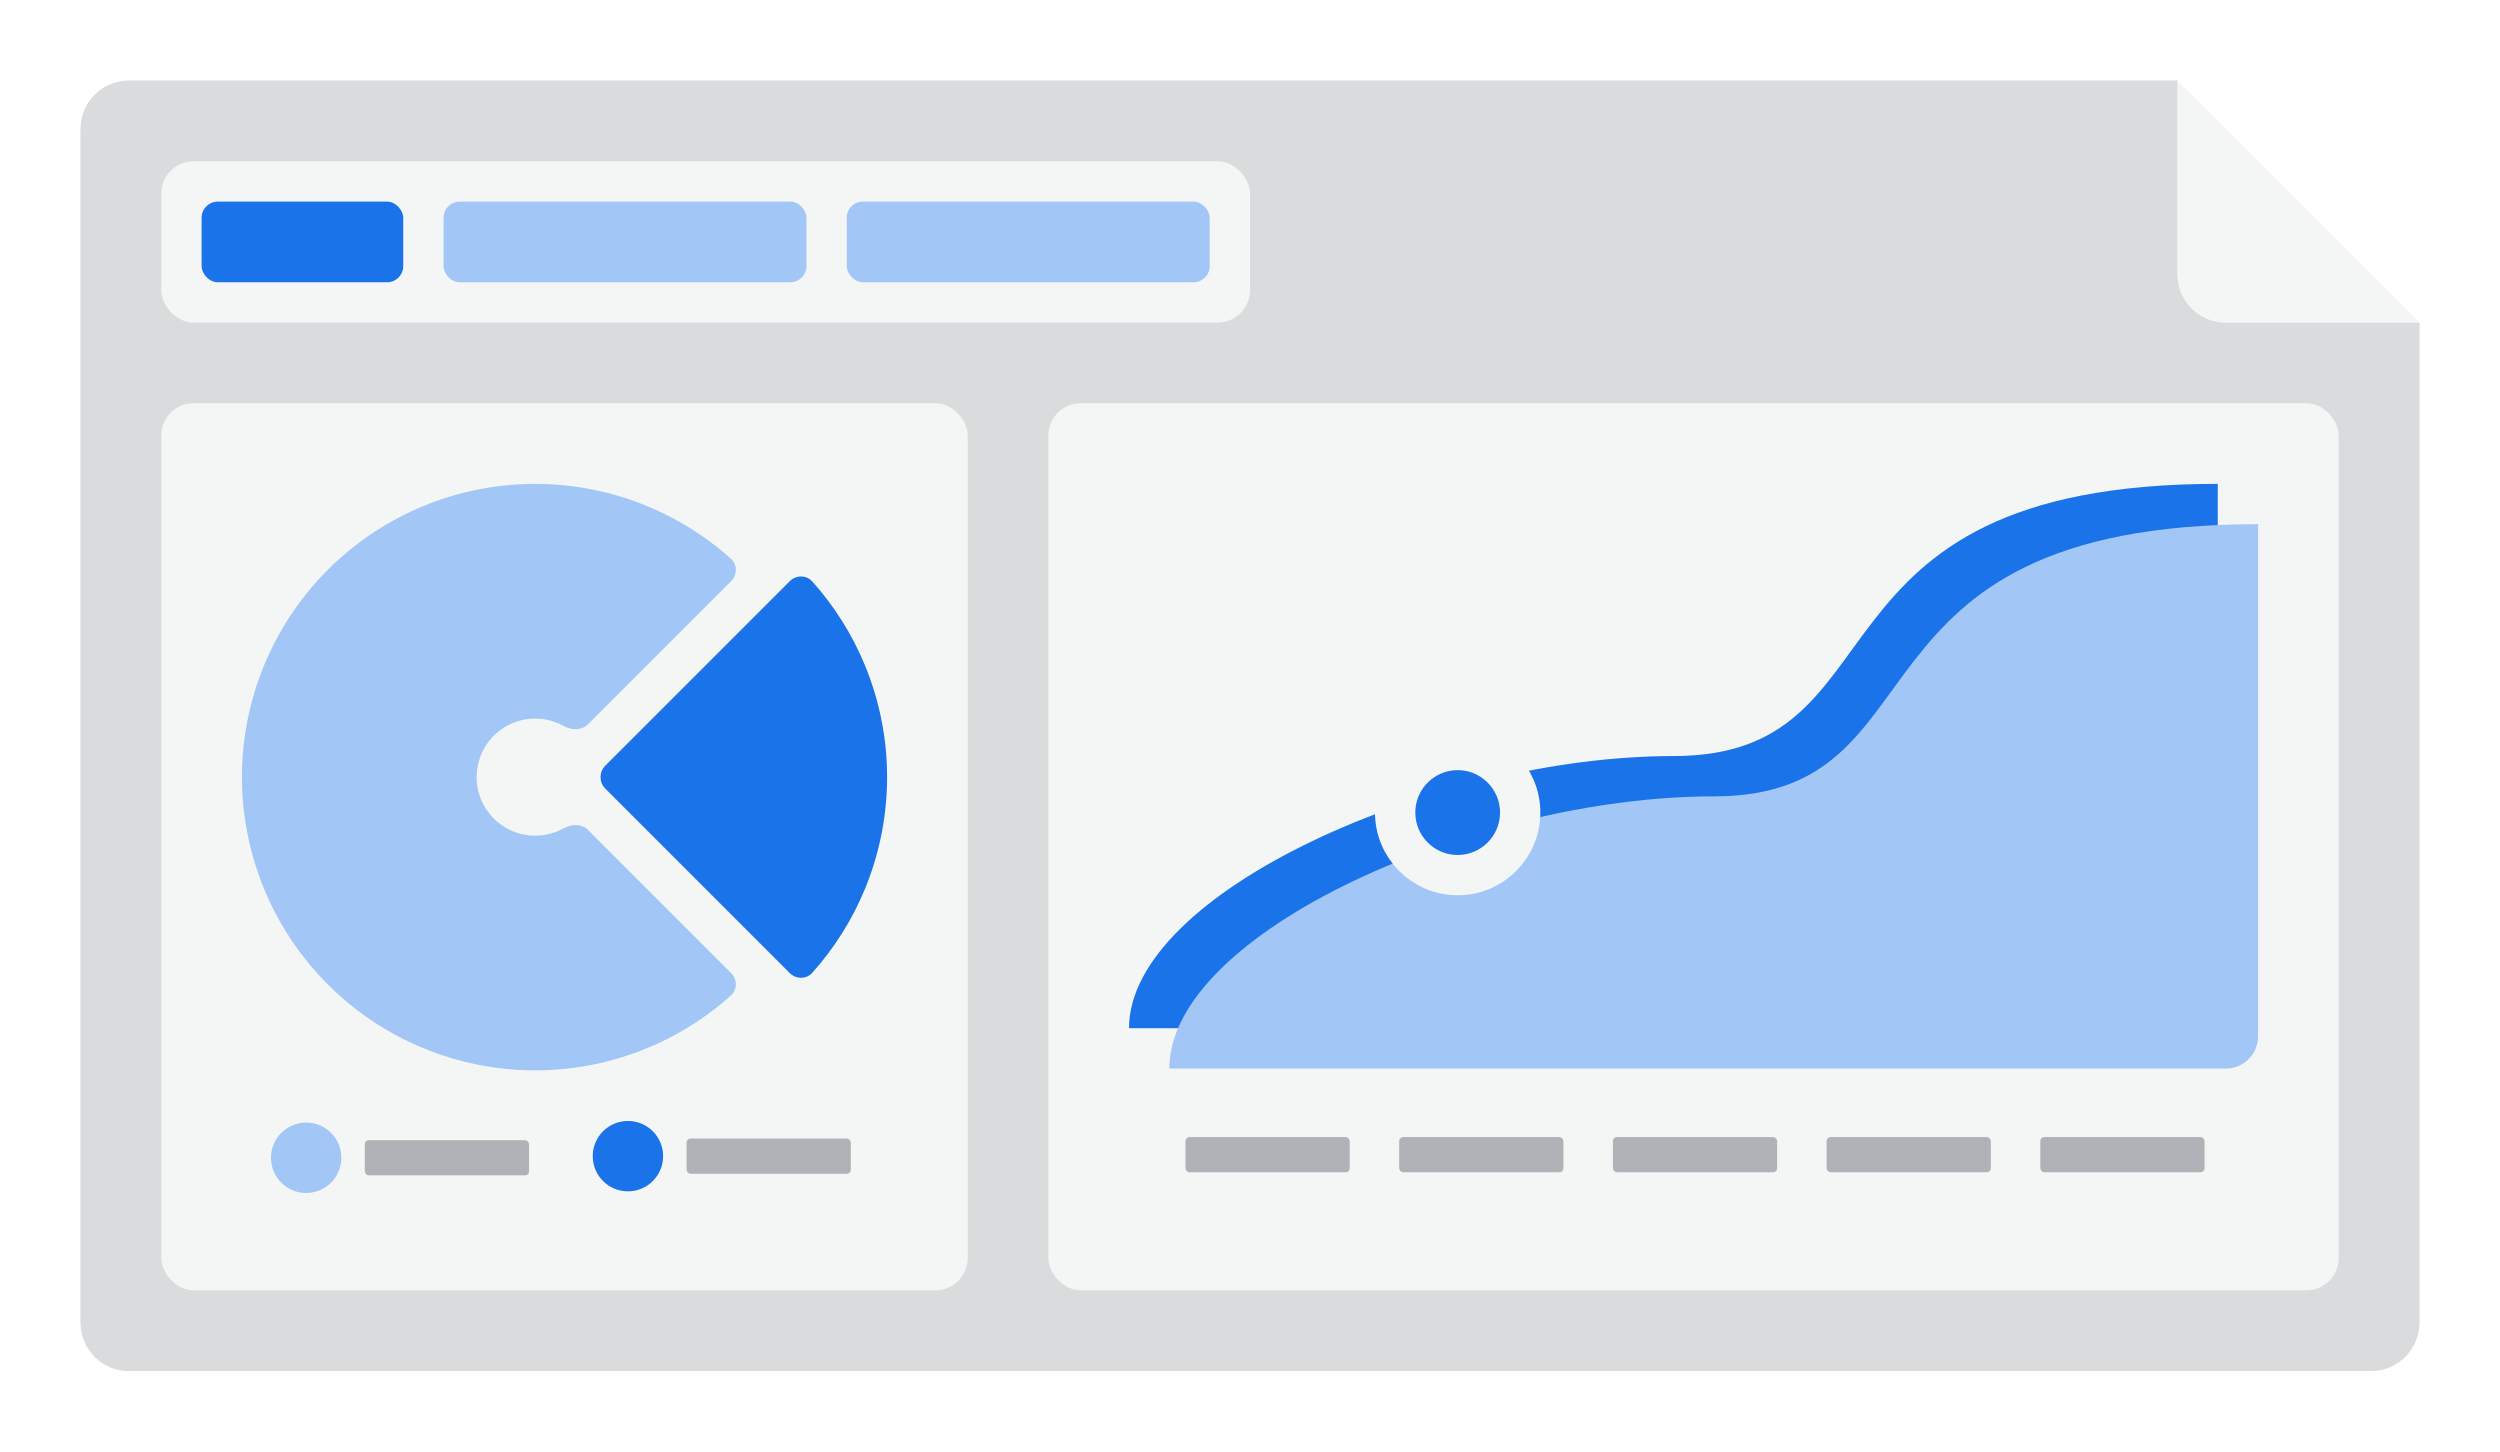 <svg xmlns="http://www.w3.org/2000/svg" width="620" height="360" viewBox="0 0 620 360" fill="none"><g filter="url(#filter0_d_429_174)"><path d="M540 20V68C540 74.627 545.373 80 552 80H600V328C600 334.627 594.627 340 588 340H32C25.373 340 20 334.627 20 328V32C20 25.373 25.373 20 32 20H540Z" fill="#DADBDD"></path></g><path d="M540 20V68C540 74.627 545.373 80 552 80H600V328C600 334.627 594.627 340 588 340H32C25.373 340 20 334.627 20 328V32C20 25.373 25.373 20 32 20H540Z" fill="#DADBDD"></path><rect x="40" y="40" width="270" height="40" rx="8" fill="#F4F5F5"></rect><rect x="40" y="100" width="200" height="220" rx="8" fill="#F4F5F5"></rect><rect x="260" y="100" width="320" height="220" rx="8" fill="#F4F5F5"></rect><path d="M540 20L600 80H552C545.373 80 540 74.627 540 68V20Z" fill="#F4F5F5"></path><rect x="50" y="50" width="50" height="20" rx="4" fill="#1A73E8"></rect><rect x="110" y="50" width="90" height="20" rx="4" fill="#A2C6F6"></rect><rect x="210" y="50" width="90" height="20" rx="4" fill="#A2C6F6"></rect><path d="M181.322 144.129C182.884 142.567 182.891 140.025 181.246 138.552C171.563 129.879 159.711 123.943 146.914 121.397C132.806 118.591 118.184 120.031 104.895 125.536C91.606 131.04 80.248 140.362 72.257 152.321C64.265 164.281 60 178.342 60 192.726C60 207.11 64.265 221.17 72.257 233.13C80.248 245.09 91.606 254.411 104.895 259.916C118.184 265.42 132.806 266.86 146.914 264.054C159.711 261.509 171.563 255.573 181.246 246.9C182.891 245.426 182.884 242.884 181.322 241.322L145.826 205.826C144.263 204.263 141.745 204.325 139.817 205.403C138.496 206.142 137.06 206.674 135.56 206.973C132.742 207.533 129.821 207.245 127.167 206.146C124.513 205.047 122.244 203.185 120.648 200.796C119.052 198.407 118.2 195.599 118.2 192.726C118.2 189.853 119.052 187.044 120.648 184.656C122.244 182.267 124.513 180.405 127.167 179.306C129.821 178.206 132.742 177.918 135.56 178.479C137.06 178.777 138.496 179.309 139.817 180.048C141.745 181.127 144.263 181.188 145.826 179.626L181.322 144.129Z" fill="#A2C6F6"></path><path d="M195.871 241.322C197.433 242.884 199.975 242.891 201.448 241.246C206.917 235.14 211.32 228.147 214.464 220.557C218.119 211.733 220 202.276 220 192.726C220 183.175 218.119 173.718 214.464 164.895C211.32 157.305 206.917 150.311 201.448 144.206C199.975 142.56 197.433 142.567 195.871 144.129L150.103 189.897C148.541 191.459 148.541 193.992 150.103 195.554L195.871 241.322Z" fill="#1A73E8"></path><ellipse cx="75.927" cy="287.127" rx="8.727" ry="8.727" fill="#A2C6F6"></ellipse><rect x="90.472" y="282.763" width="40.726" height="8.727" rx="1" fill="#AFB2B6"></rect><ellipse cx="155.727" cy="286.727" rx="8.727" ry="8.727" fill="#1A73E8"></ellipse><rect x="170.272" y="282.363" width="40.726" height="8.727" rx="1" fill="#AFB2B6"></rect><path d="M280 255C280 221.25 356.179 187.5 415 187.5C473.821 187.5 443.929 120 550 120V247C550 251.418 546.418 255 542 255H280Z" fill="#1A73E8"></path><path d="M290 265C290 231.25 366.179 197.5 425 197.5C483.821 197.5 453.929 130 560 130V257C560 261.418 556.418 265 552 265H290Z" fill="#A2C6F6"></path><rect x="294" y="282" width="40.726" height="8.727" rx="1" fill="#AFB2B6"></rect><rect x="347" y="282" width="40.726" height="8.727" rx="1" fill="#AFB2B6"></rect><rect x="400" y="282" width="40.726" height="8.727" rx="1" fill="#AFB2B6"></rect><rect x="453" y="282" width="40.726" height="8.727" rx="1" fill="#AFB2B6"></rect><rect x="506" y="282" width="40.726" height="8.727" rx="1" fill="#AFB2B6"></rect><path d="M346 201.514C346 210.083 352.94 217.029 361.502 217.029C370.063 217.029 377.005 210.083 377.005 201.514C377.005 192.946 370.063 186 361.502 186C352.94 186 346 192.946 346 201.514Z" fill="#1A73E8" stroke="#F4F5F5" stroke-width="10" stroke-miterlimit="2" stroke-linejoin="round"></path><defs><filter id="filter0_d_429_174" x="4" y="4" width="612" height="352" filterUnits="userSpaceOnUse" color-interpolation-filters="sRGB"></filter></defs></svg>